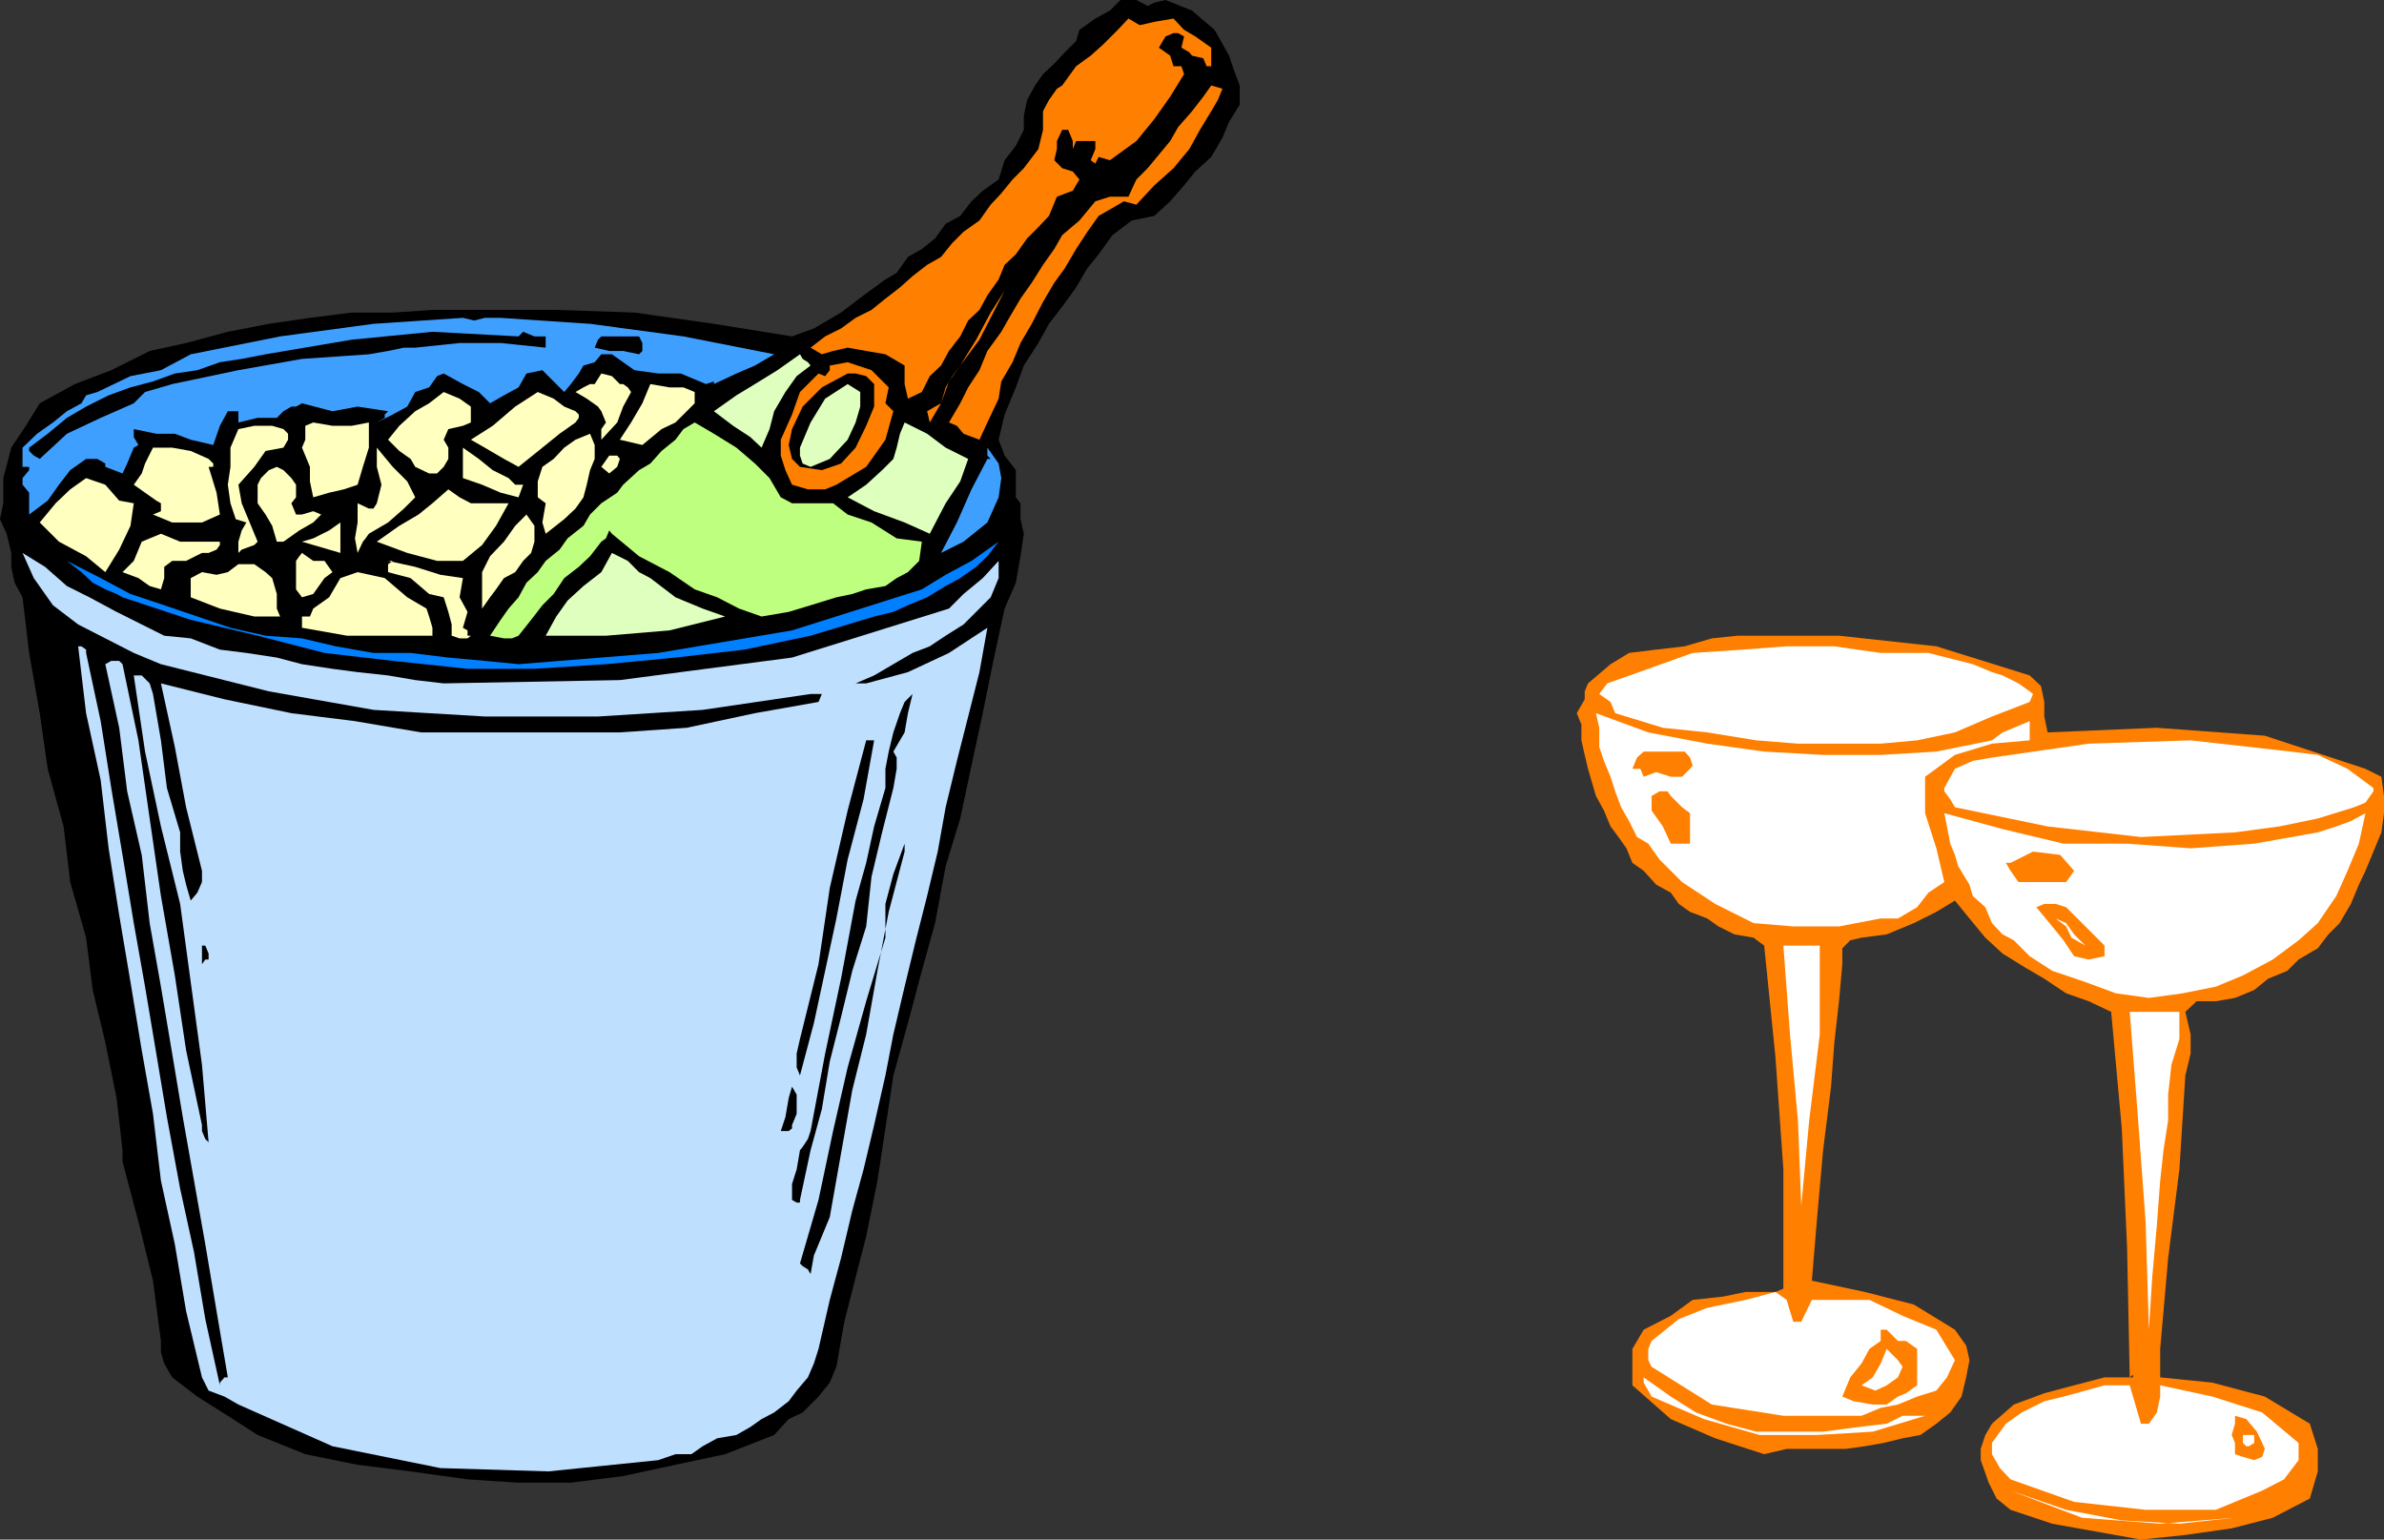 <svg xmlns="http://www.w3.org/2000/svg" width="360" height="232.5"><rect width="100%" height="100%" fill="#333333" stroke="none"/><path d="m176 0 4 1.602 3.402 2.898 2.2 3.902.699 2.098.902 2.402v2.899l-1.601 2.601-1 2.399-1.7 2.898-2.402 2.203L178.8 28l-2.097 2.402-2.402 2.2-3.399.699L168 35.5l-2.098 2.902-1.699 2.098-1.703 2.902-2.098 2.899-2 2.601-1.601 2.899-2.2 3.398-1.199 3.301-1.699 4.102-.902 3.8.902 2.399 1.7 2.199v4.102l.699.898v2.402l.5 2.2-.5 3.398-.7 4-1.699 3.902L150 99.801l-1.598 7.898-1.699 7.903-1.703 8-2.2 7.199-1.597 8.601-2 7.2-2.101 7.898-2.2 7.902-1.199 8-1.203 7.899-1.7 8.398-1.597 6.203-1.703 6.7-1.2 6.8-1 2.399-1.698 2.101-2.399 2.399-2.101 1-2.2 2.398-7.402 2.903-7.5 1.597-7.898 1.703-7.899 1h-7.902l-7.7-.5L62 222.2l-8-1-7.898-1.597-7.2-2.903-4.5-2.898-4.601-2.899L26 208l-1.2-2.098-.5-1.703V202.5l-1.198-9.098-2.2-8.902-2.402-9.098V173.7l-.898-7.898-1.7-8.399L14 149.5l-1-7.898-2.398-8.403-1-8.398-2.399-8.7L6 107.7l-1.598-9.097-1-8.403L2.203 88l-.5-2.398V83.5L1 80.602l-1-2.2L.5 76v-3.8l1.203-4.598 2.2-3.301L6 60.902 11.3 58l5.5-2.098L22.603 53l5.5-1.2 6.3-1.698 6.2-1.2L46.8 48l6.3-.8h6.2l6-.4H84l11.8.4 12 1.702 11.802 1.899 3.3-1.2L127 47.2l3.402-2.597 3.301-2.403 1.7-1 1.699-2.398 2.101-1.2 2-1.601 1.598-2.2L145 32.603l1.703-2.2 1.7-1.601 2.398-1.7.902-2.902 1.7-2.199 1.199-2.398V17.5l.5-2.398 1.199-2.2L157.5 11.2l1.703-1.597 1.598-1.7L162.5 6.2l.5-1.7 2.402-1.7 2.2-1.198L169.203 0h2.399l1.699.902 1-.5L176 0"/><path fill="#ff7f00" d="m178.8 4.5 1.7 1 2.402 1.7V10h-.699l-.5-1.2L180 8.403l-.398-.5-1.2-.703.399-1.699-.899-.5h-.699L176 5.5l-1 1.7 1.703 1.202.5 1.598h1.2l.398 1.2-2.098 3.402L174.301 18l-2.7 3.3-4 2.9-1.699-.5-.5 1-.699-.5.7-1.7v-1.2H162.5l-.5 1.2v-1.2l-.7-1.698h-.898l-.8 1.699V22.5l-.399 1.7 1.2 1.202 1.597.5 1 1.2-1 1.699-2.398.898-1.2 2.903-1.601 1.699L155.1 36l-1.699 2.402L151.703 40l-.902 2.2-1.7 2.402-1.199 2.199-1.699 1.601L145 50.801 143.3 53l-1.198 2.2-1.7 1.6-1.199 2.4-2.101 1-.5-2.2v-2.8l-2.899-1.7-2.902-.5-2.801-.5-2.2.5-1.698.5-1.7-1 2.2-1.7L127 49.603 129.203 48l2.399-1.2 2.101-1.698 2.2-1.7L137.8 41.7 140 40l2.102-1.2 1.699-2.1L145.5 35l2.402-1.7 1.7-2.398 1.601-1.703 1.7-2.097 1.699-1.7L156.8 22.5l.699-2.898V16.8l.902-1.7 1.2-1.699.8-.5L162.5 10l2.203-1.598 1.899-1.703L168.8 4.5l1.601-1.7 1.7 1 2.199-.5 2.902-.5 1.598 1.7m4.102 12.3-1.699 2.802-1.601 2.898-2.399 2.902L174.301 28l-2.7 2.902-1.898-.5-1.703 1-2.098 1.2L164.203 35l-1.703 2.602-1.7 2.898-1.597 2.2-1.703 2.902-1.7 3.3-1.698 2.899-1.2 2.898-1.699 2.903-.402 2.597-1.7 3.602-1.199 2.601-2.402-.902-1-1.2-1.2-.5 1.7-2.898 1.203-2.402 1.7-2.598L149.101 53l2.101-2.898 1.2-2.102 1.699-2.898 1.699-2.403L157.5 40l1.703-2.398 1.2-2.102L163 33.3l2.402-2.898 2.2-.703h2.8l1.2-2.597 1.699-1.7 1-1.203 2.402-2.898 1.2-2.102L180 16.801l1.703-2.2 1.2-1.699 1.699.5-.7 1.7-1 1.699"/><path fill="#ff7f00" d="m145 55.2 2.402-3.9 2.2-4.1 2.101-3.298L150 47.2l-2.098 4.102L145 55.199"/><path fill="#3f9fff" d="m75.602 48 13.5.902 14.101 1.899 13.7 2.699L114 55.2l-2.797 1.202L107.801 58v-.398l-1.2.398-3.8-1.598h-3.399l-3.601-.5-3.399-2.402h-1.601l-1 1.2-1.7.5-.699 1.202L86.203 58l-1 1.2-1.601-1.598-1.7-1.7-2.402.5-1.2 2.098-2.198 1.2L74 60.901 72.3 59.2 69.903 58 67 56.402l-1 .399-1.2 1.699-2.097.7-1.203 2.202-2.2 1.2-2.398 1.199 1.2-.7v-.5l.5-.5L54 61.403l-3.797.7-4.601-1.2-.899.5H44l-1.2.7-1 1h-2.898L36 63.8v-1.7h-1.598l-1.199 2.2-1 2.898-3.402-.797-2.399-.902h-2.8l-3.399-.7V66l.7 1.2-.7.402-1 2.398-.703 1.5-2.598-1V70l-1.199-.7H13L10.602 71l-1.7 2.2-1.699 2.402-2.8 2.097v-3.297l-1-1.203v-1l1-1.199v-.5h-1v-2.898L5.601 65.5 8 63.8l2.102-1.698 2.199-1.2L13 59.7l1.703-.5 5-2.398 4.598-.899 4.5-2.402 13.5-2.7 14.101-1.898 13.5-.902 1.7.402L73.203 48h2.399"/><path d="M82.402 50.8v1.7l-6.8-.7h-6.2l-6.699.7H61l-2.398.5-2.899.5-10.101.7L36 55.901 26 58l-1.7.5-2.398.7-1.699 1.702-5 2.2-5.101 2.398L6 69.3l-.898-.5-.7-.698v-.5L7.203 65.5l2.899-2.398 2.898-1.7 3.402-1.703 3.301-1.199 3.399-.898 3.3-1.2 3.399-.5 3.402-1.203 3.297-.5 3.602-.699 13-2.2L65.3 50.103l13 .699.699-.7 1.703.7h1.7M96.5 50.8l.5 1V53l-.5.5-2.398-.5H92l-2.2-.5.5-1.2.5-.5h5.7"/><path fill="#dfffbf" d="m122.402 55.2-2.101 1.6-1.7 2.4-1.699 2.902-.699 2.699L115 67.6l-1.7-1.6-2.597-1.7-2.902-2.198 3.402-2.403L114 58l3.402-2.098 3.399-2.402.402.7.797.5.402.5"/><path fill="#ff7f00" d="m133.703 58 .5.5-.5 2.402 1.2 1.2-1.2 4.3-2.902 4.098-4.5 2.7-1.7.702H122l-2.398-.703-1-2.199-.7-2.2v-2.398l1.7-3.8 1.199-3.403 2.8-2.797 1 .399.7-.899V55.2l2.699-.5 3.602 1.203L133.703 58m6.699 5.8L140 62.103l1.203-.7.899-.5.699-2.402 1-1.7L145 55.2l-1.7 2.402-1.198 3.3-1.7 2.899"/><path fill="#ffffbf" d="M93.602 58h.5l.699.5.5.7-1.2 2.202-.898 2.399-2.402 2.601v-1.601l.699-1-.7-1.7-.5-.699-1.698-1.203-1.7-1 1.2-.699 1-.5h.699l1-1.598 1.601.399 1.2 1.199"/><path d="M132 58v3.402l-1.2 2.899-1.597 3.3L127 70l-2.898 1-3.301-.5-1.2-1.2-.5-2.1.5-2.4 1.602-3.398 2.899-2.902L128 56.402h1.203l1.598.399L132 58"/><path fill="#ffffbf" d="M104.902 59.2v1.702l-1.199 1.2L102 63.8l-2.098 1L97 67.199l-3.398-.797 1.699-2.601L97 60.902 98.203 58l2.899.5h2.101l1.7.7"/><path fill="#dfffbf" d="M129.203 63.8 128 66.403l-2.7 2.899-2.898 1.199-1.199-.5-.402-1.2v-1.198l1.601-3.801 2.2-3.602L128 58l1.902 1.2v2.202l-.699 2.399"/><path fill="#ffffbf" d="m71.102 63.8-1.2.5-2.199.5L67 66.403l.703 1.2V69.3L67 70.5l-1 1h-1.2l-2.097-1L62 69.3l-1.7-1.198-1.698-1.7 1.699-2.101 2.402-2.2 2.098-1.199L67 59.2l2.402 1 1.7 1.203v2.399m15.8-1.7.5.5v.5l-.5.699L84.5 65.5l-2.598 2.102-3.601 2.898-2.2-1.2-2.898-1.698-2.101-1.2 3.3-2.101 3.399-2.899 3.402-2.203 2.399 1 1.601 1.203 1.7.7"/><path fill="#bfff7f" d="m117.902 75.102 1.7.898h6.199L128 77.7l3.602 1.202 3.8 2.399 3.801.5-.402 2.898-1.7 1.703-1.699.899-1.699 1.199-2.902.5-2.098.7-2.402.5-3.899 1.202-3.3 1-4.102.7-3.398-1.2L108.3 90.2l-3.398-1.2-3.8-2.598L96.5 84l-4.098-3.398-.402-.5-.5 1.199-.7.5L89.103 84l-1.7 1.602-2.199 1.699-1.601 2.398-1.7 1.703-1.699 2.2L78.301 96l-1 .402h-1.2L74 96l1.602-2.398 1.199-1.7 1.5-1.703L79.5 88l1.703-1.598 1.2-1.703L84.5 83l1.203-1.7 2.399-1.898 1-1.703L90.8 76l2.402-1.598.899-1.203L96.5 71l1.703-1 1.7-1.898 2.097-1.7 1.203-1.601 1.7-1L107.8 65.5l3.402 2.102L114 70l2.203 2.2 1.7 2.902"/><path fill="#ffffbf" d="M55.703 63.8v3.802l-.902 2.898L54 73.2l-2.098.702-2.199.5-2.402.7-.5-2.403V70.5l-1.2-2.898.5-1.2v-2.101l1.2-.5 2.902.5h2.899l2.601-.5"/><path fill="#dfffbf" d="M146.203 69.3 145 72.7l-2.2 3.3-2.398 4.602-3.8-1.7L132 77.2l-4-2.097 2.8-1.903 2.404-2.2 1.7-1.7.5-1.698.5-2.102.699-1.7L140 65.5l2.8 2.102 3.403 1.699"/><path fill="#ffffbf" d="m42.8 67.602-2.698.5-1.7 2.398L36 73.2l.5 2.8 1.203 2.902 1.2 2.899-.5.5L36.5 83l-.5.5v-1.7l.5-1.698.703-1.2-1.601-.5L34.8 76l-.399-2.8.399-2.7v-2.898L36 64.8l2.402-.5h2.7l1.699.5.699.699v.902l-.7 1.2m45.302 7.501-1.2 1.699-1.699 1.601-2.8 2.2-.5-1.7.5-2.902-1.2-.898v-2.403l.7-2.199 1.699-1.2 1.601-1.698 1.7-1.2 2.199-.902.699 1.7v2.1l-.7 1.7-.5 2.2-.5 1.902M31.5 69.3l.703.7v.5H31.5l1.203 3.902.5 3.297-2.703 1.203H26L23.102 77.7l1.199-.5V76l-.7-.398-1.699-1.2-1.699-1.203 1.2-1.699.5-1.5 1.199-2.398H26l2.8.5 2.7 1.199M76.8 72.2l1 1H79l-.7 1.902-2.698-.7L72.8 73.2l-2.899-1v-4.597l2.399 1.699L74.402 71l2.399 1.2"/><path fill="#3f9fff" d="m150.8 75.102-1.698 3.8-3.602 2.899-3.398 1.699 2.398-4.598 2.203-5 2.399-4.601h.5l-.5-.5v-1.2L150.8 70l.402 2.2-.402 2.902"/><path fill="#ffffbf" d="M62.703 75.102 61 76.8l-2.398 2.101-2.899 1.7-.5.699-.402.5L54 83.5l-.398-2.2.398-2.398V76l1.703.8h.7l.5-.8.699-2.8-.7-2.7v-2.898l2.399 2.898 2.199 2.2 1.203 2.402M93.602 69.3l-.399 1.2-1.203 1-1.2-1 1.2-1.7h1.203l.399.5m-48.899 3.9v1.902L44 76l.703 1.7h.899l1.699-.5 1.199.5-1.2 1.202-2.097 1.2-2.402 1.699h-1l-.7-2.399-1-1.703L38.903 76v-2.8l.5-1 1.2-1.2 1.199-.5 1 .5L44 72.2l.703 1m-24.5 2.8-.5 3.402L18 83l-2.098 3.402L13 84l-4.098-2.2L6 78.903 8.402 76l2.2-2.098L13 72.2l2.902 1L18 75.602l2.203.398M76.8 76l-1.898 3.402-2.101 2.899-2.899 2.398H66L61.5 83.5l-4.598-1.7 3.399-2.398 2.902-1.703L65.301 76l2.402-2.098 1.7 1.2 1.699.898H76.8m-4 15.902v-5.5L74 84l2.102-2.2 1.699-2.398L79.5 77.7l1.203 1.703v2.399l-.5 1.699L79 84.7l-1.2 1.702-1.698.899-1.2 1.699L74 90.2l-1.2 1.702M51.402 83.5l-1.699-.5-2.402-.7-1.7-.5 1.7-.5 2.402-1.198 1.7-1.2V83.5m-18.2-1.7v.5l-.5.7-1.203.5h-1l-2.398 1.2H26l-1.2.902V87.3l-.5 1.7-1.698-.5-1.7-1.2-2.402-.898 1.703-1.703 1.2-2.898 2.898-1.2 2.902 1.2h6"/><path fill="#007fff" d="m150.8 81.8-1.698 2.2-1.7 1.602L145 87.3l-2.2 1.199-2.8 1.7-2.898 1.202-2.2 1-2.902.7L122.402 96l-10 2.102L102 99.3l-10.5 1-10.797.699H70.602L59.3 99.8 49 98.603 38.902 96l-10.101-2.398L18.5 90.199l-.898-.5-1.7-.699L14 88l-1.7-1.598-2.198-1.703 5.101 2.602 4.5 2.398 5.098 1.703 10 3.399L40.1 96l5.5.402 5.102 1.2 5.7 1H62l5.703.699 5.5.5 5.098.5 21.101-1.7 20.2-3.402L139.203 89l3.598-2.2 3.902-2.1 4.098-2.9"/><path fill="#bfdfff" d="m67 103.2 26.602-.5 26-3.4 23.699-7.398L145.5 89.7l2.902-2.398 2.399-2.602v2.602l-1.2 2.898-1.699 1.703-2.402 2.399L142.8 96l-2.398 1.602-2.601 1-2.899 1.699L132 102l-2.797 1.2h1.598l6.3-1.7 6.2-2.898 5.8-3.801-1.199 6.699-1.699 6.7-1.703 6.702-1.7 7-1.198 6.7L140 135.3l-1.7 6.7-1.698 7-1.7 7.2-1.199 6.202-1.703 7.5-1.598 6.7-1.699 6.199L127 190l-1.7 6.3-1.698 7.4-.7 2.202L122 208l-1.7 2-1.198 1.602-2.2 1.699-1.902 1-1.7 1.199-2.097 1.2-2.902.5-2.2 1.202-1.699 1.2H102l-2.598.898-16.601 1.7-16.301-.5-16.297-3.298-14.203-6.3-2.098-1.2L31.5 210l-1-2-2.398-10-1.7-10.098-2.101-9.601-1.2-10.102-1.699-9.597-1.699-10.301L18 138.199l-1.598-10.097-1.199-10.301L13 107.699l-1.2-10.097h.5l.7.5v.5l2.203 10.3L16.801 119l1.699 10.102 1.703 10.3 1.7 9.598 1.699 10.102 1.601 9.597 2 10.801 2.098 9.602L31 199.199l2.203 10v-.398l.7-.801h.5l-1.7-10L31 187.902 27.602 168.7 26 159.102 24.3 149l-1.698-9.598-1.2-10.3-2.199-9.602L18 109.902l-2.098-9.601.899-.5H18l.5.5 2.402 11.5 1.7 11.8 1.699 11.7 2.101 12 1.7 11.3 2.398 11.301v.899L31 172l.5.5-1-11.7-1.7-12.5-1.597-11.8-2.902-11.7-2.399-11.3-1.699-11.5h1.2l1.199 1.2.5 1.6 1.199 7 .902 7.2 2 6.7v2.902l.399 2.898.5 2.102L28.8 136l1-1.2.699-1.6v-1.7l-2.398-9.598-1.7-9.101-2.101-9.602 9.601 2.403L44 107.699l9.602 1.203 10 1.7h30l10.101-.7L114 107.7l9.602-1.699.5-1.2h-1.7l-16.3 2.4-15.801 1H73.203l-16.8-1-15.801-2.798-16.301-4.101-4.098-1.7-4.3-2.199-4.102-2.101L8 91.402l-2.898-4.101-1.7-3.801 3.399 2.102 3.3 2.898 3.399 1.7 4.102 2.202 3.8 1.899L24.801 96l4 .402 4.402 1.7 4 .5 4.598.699 3.8 1 4.602.699 3.797.5 4.602.5 4.101.7 4.297.5"/><path fill="#ffffbf" d="M50.203 86.402 49 87.301l-1.7 2.398-1.698.5L44.703 89v-4.3l.5-.7.399-.5 1.699 1.2H49l1.203 1.702"/><path fill="#dfffbf" d="M98.203 87.3 102 90.2l4.102 1.702 3.398 1.2-8.398 2.097L91.5 96h-9.098L84 93.102l1.703-2.403 2.399-2.199 2.699-2.098 1.601-2.902 2.399 1.2 1.699 1.702 1.703.899"/><path fill="#ffffbf" d="m69.902 87.3-.5 2.9 1.2 2.202-.7 2.399.7.398V96h.5l-.5.402h-1.2L68.203 96v-1.7l-.5-1.898L67 90.2l-2.2-.5-2.8-2.398-3.398-.899V85.2l.699-.5h-.7l4.102.903L66.5 86.8l3.402.5M41.8 91.902l.5 1.2h.5-4.398l-5.199-1.2-4.402-1.703v-2.898l1.699-.899 2.203.399 1.7-.399L36 85.2h2.402l1.7 1.203 1 .899.699 2.398v2.203"/><path fill="#ffffbf" d="m64.402 91.902.399 1.2.5 1.699V96H52.402l-6.8-1.2v-1.698H46.8l.5-1.2 2.402-1.703 1.7-2.898L54 86.402l4.102.899 3.398 2.898 2.902 1.703"/><path fill="#ff7f00" d="m306.5 102 1.703 1.602.5 2.398v2.2l.5 2.402 16.5-.7 16.297 1.2 15.203 5 2.399 1.199.398 2.898v2.602l-.398 2.898-1.2 2.903-1.199 2.898-1 2.102L355 136.5l-1.7 2.902-1.698 1.7-1.602 2.097-2.898 1.703-1.7 1.7-2.902 1.199-2.098 1.699-2.902 1.2-2.898.5h-2.899L330 152.8l.8 3.4v2.902l-.8 3.3-.898 14.2-1.7 13.398-1.199 13.7v4.3l7.899.8 7.898 2.102 6.8 4.098 1.2 3.8v3.4l-1.2 4.1-5.597 2.9-6.203 1.6-7 1-6.7.7-13.398-2.398-6.3-2.102-2.102-1.7-1.2-2.398-1.198-3.402v-1.7l.699-2.1 1-1.7 3.3-2.898 4.602-1.7 4.5-1.203 4.598-1.199h4.3v-.398l-.5.398-.398-19.598-.8-18-1.602-17.601-3.399-1.602L312 150l-3.297-2.2-2.902-1.698-3.399-2.102-2.601-2.398-2.399-2.903-2.199-2.699-2.8 1.7-3.403 1.702-4.098 1.7-3.8.5-1.7.398-1.199 1.2v2.402l-.5 5.597-.703 6.203-.5 6.7-1.2 9.597-.898 10.102-.8 9.601 8 1.7L289 197l6.203 3.8 1.7 2.4.5 2.202-.5 2.598-.7 2.902-1.703 2.399-2.098 1.699-2.402 1.7-2.7.5-2.898.702-2.8.5-2.899.399h-8.902l-3.399.8L259 217.2l-6.7-2.898-5.8-5.102v-5.5l1.703-2.898 4.098-2.102 3.3-2.398 4.602-.5 3.399-.7h4.5l1.199-.5v-18l-1.2-17-1.699-16.8-1.601-1.2-2.899-.5-2.402-1.199-1.7-1.203-2.597-1-1.703-1.199-1.2-1.7-2.198-1.198-1.899-2.102-1.703-1.2-.898-2.198-1.2-1.7-1.199-1.601-1-2.399L241 120.2l-.5-1.699-.7-2.398-.5-2.102-.5-2.2v-2.398l-.698-1.703 1.199-2.097v-1.2l.5-1.203 3.402-2.898L246 98.6l4.102-.5 4.3-.5 4.098-1.199 3.902-.402h15.301l14.7 1.602L306.5 102"/><path fill="#fff" d="m304.8 103.2 1.7 1.202.5.399-.5 1.199-5.7 2.2-5.597 2.402-5.703 1.199-5.5.5h-12.5l-6.297-.5-7.402-1.2-6.7-.699-7.199-2.203-.699-1.699-1.703-1.2 1.203-1.6 6.2-2.2 6.699-2.398 7.5-.5 6.699-.5H277l7 1h7.203l6.7 1.699 2.898 1.199 1.601.5 2.399 1.2"/><path d="m137.8 104.8-.698 2.9-.5 2.902-1.7 2.898.5.902v1.7l-.5 2.898-1.699 6.7-1.601 6.702-.801 7.5-2.098 6.7-1.703 7-1.7 6.699-1.198 7.199-1.7 6.2-1.601 7.5v.402h-.5l-.7-.403v-2.398l.7-2.2.5-2.902.402-.5L122 172l.402-1.2 2.2-11.698L127 147.8l2.203-11.8 1.598-5.7 1.199-5.5 1.703-5.8v-2.898l.5-2.602.7-2.898 1-2.903.699-1.699 1.199-1.2"/><path fill="#fff" d="m300.8 111.8 1.602-1.198 1.7-.7 2.398-1v2.899l-5.7.5-5.597 1.699-4.5 3.3v5.5l1.7 5.302 1.199 5.097-2.399 1.602L289.5 137l-2.898 1.7H284l-6.297 1.202h-6.902l-6-.5L259 136.5l-5-3.3-3.398-3.4-1.7-2.398-1.699-1L246 124l-1.2-2.098-.898-2.402-.699-2.2-1-2.398-.703-2.101v-2.899l-.5-2.203 7.902 2.903 8.899 1.699 8.601 1.199 8.899.5H284l8.402-.5 8.399-1.7"/><path fill="#fff" d="m345.902 113.5 4.098.5 4.5 2.102 3.902 2.898v.5l-1.199 1.7-1.703.702-5.5 1.7-5.797 1.199-6.703.898-14.2.703-14.097-1.601-14-2.899-.703-1.203-.898-1.199v-.5l1.601-2.898 2.7-1.2 2.898-.5 14.601-2.101 15.399-.5 15.101 1.699"/><path d="m132 111.8-1.598 8.9-2.402 9.1-1.7 8.9-1.698 7.902-1.7 7.898-2.101 7.902-.5-1.203v-2.097l.5-2.2 2.8-11.3 1.7-11.5 2.699-11.7 2.8-10.601h1.2"/><path fill="#ff7f00" d="m255.203 114.402.399 1.2-.399.5L254 117.3h-1.7l-2.198-.7-1.899.7-.5-1.2H246.5l.703-1.699 1-.902h6.2l.8.902"/><path fill="#fff" d="m251.102 114.402.699.5h.5v-.5.5h-.5l-.7-.5"/><path fill="#ff7f00" d="M255.203 124.8v2.602h-2.902l-1.2-2.601-1.699-2.399V120.2l1.2-.699h1.199l.5.7 1.699 1.702 1.203.899v2"/><path fill="#fff" d="m350 125.7 2.8-.9 2.2-.8 2.203-1.2-1 4.602-1.703 4.098-1.7 3.8-2.8 4.102-2.898 2.598-3.899 2.902-4.5 2.399-4.101 1.699-5 1-5.102.7-5-.7-4.598-1.7-5-1.698-3.402-2.2-2.398-2.402-1.7-.898-1.601-1.7-1-2.402-1.899-1.7-.5-1.698-1.699-2.801-.5-1.7-.703-1.699-.5-2.601-.398-2 8.8 2.398 9.2 2.203h9.601l9.598.7 9.601-.7L350 125.7"/><path d="m136.602 128.602-2.399 9.097-1.703 8.903-1.7 9.597-2.097 8.403-1.703 9.597-1.7 9.602-1.198 2.898-1.2 2.903-.5 2.8-.402-.703-.797-.5-.402-.398 2.8-9.602 2.2-10.398 2.199-9.602 2.8-10 2.903-9.597V136.5l1.2-4.5 1.699-4.598v1.2"/><path fill="#ff7f00" d="M313.203 131.5 312 133.2h-7.2l-1.198-1.7-.7-1.2h.7l3.398-1.698 4.102.5 2.101 2.398m4.597 11.3v1.602l-2.398.5-2.199-.5-1.601-2.402-1.7-2.098L307.5 137l1.203-.5h1.7l1.597.5 1.703 1.7 1.7 1.702 2.398 2.399"/><path fill="#fff" d="m314.902 142.8-2.101-1.198-.801-1.7-1.598-1.203 1.598.703 1.203 1.7 1.7 1.699M274.8 142.8v13.4l-1.597 13L272 182.101l-.5-12.903-1.2-13-1-13.398h5.5"/><path d="M31.5 144.402v.5H31l-.5.7V142.8h.5l.5 1.199v.402"/><path fill="#fff" d="M329.102 152.8v4.102l-1.2 3.899-.5 4.5v3.898l-.699 4.5-.5 4.602-.5 6.699-.703 7.902-.5 7.899-.5-16.301-1.2-16.3-1.198-15.4h7.5"/><path d="M119.602 169.902v.5l-.5.399h-1.2l.7-2.102.5-2.898.5-1.7.699 1.2v2.898l-.7 1.703"/><path fill="#fff" d="m272 199.602 1.602-3.301h8.699l5 2.398 5.101 2.102 2.801 4.601L294 208l-1.598 2-2.902.902-2.898 1.2-2.602.5-2.898 1.199H269.3l-10.801-1.7-9.098-5.699-.5-1V203.7l.5-1.199 4.098-3.3 4.3-1.7 5.802-1.2 4.5-1.198 1.699 1.199.5 1.699.5 1.602h1.2"/><path fill="#ff7f00" d="M289.5 203.7v5.5l-1.7 1.202-1.198.5-1.7 1.2h-2.101l-2.899-.5-1.699-.7 1.2-2.902 1.699-2.098 1.199-2.203L284 202.5v-1.7h.902l1.7 1.7h1.199l1.699 1.2"/><path fill="#fff" d="m286.602 208-1.7 1.2-1.699.8-2.101-.8 1.699-1.2 1.199-2.098.902-2.203 1.7 1.703.699 1-.7 1.598m-1.699 7 2.399-1.2h3.402l-7.902 2.4-8.399.5h-8.699l-8.402-2.4-7.899-3.398-.5-.902-.699-1.2v-.8l4.098 2.902 3.8 2.399 4.602 1.699 4.5 1.2h10.098l5.3-.7 4.301-.5m38.398 0h1.2l1.203-1.7.5-2.398V209.2l7.899 1.703 7.5 2.399 5.5 4.601v2.598l-2.2 2.902-3.3 1.7-2.899 1.199-4.101 1.699H324l-10.797-1.2-9.601-3.398L302 221.7l-1.2-2.097v-1.7l2.102-2.902 2.399-1.7 3.402-1.698 2.899-.7 3.3-.902 2.899-.8h3.8l.5 1.702.7 2.399.5 1.699"/><path fill="#ff7f00" d="m341.602 217.902.398.899-.398 1.199-1.2.5-1.699-.5-1.203-.398v-1.7l-.5-1.203.5-1.699v-1.2l1.703.5 1.598 1.9.8 1.702"/><path fill="#fff" d="m340.402 217.902-.8.5h-.399l-.5-.5V216.7h1.7v1.203M337.5 229.2l-11.297.902-11.8-.903-10.801-4.097L312 228l8.402 1.602 8.7.5 8.398-.903"/></svg>

